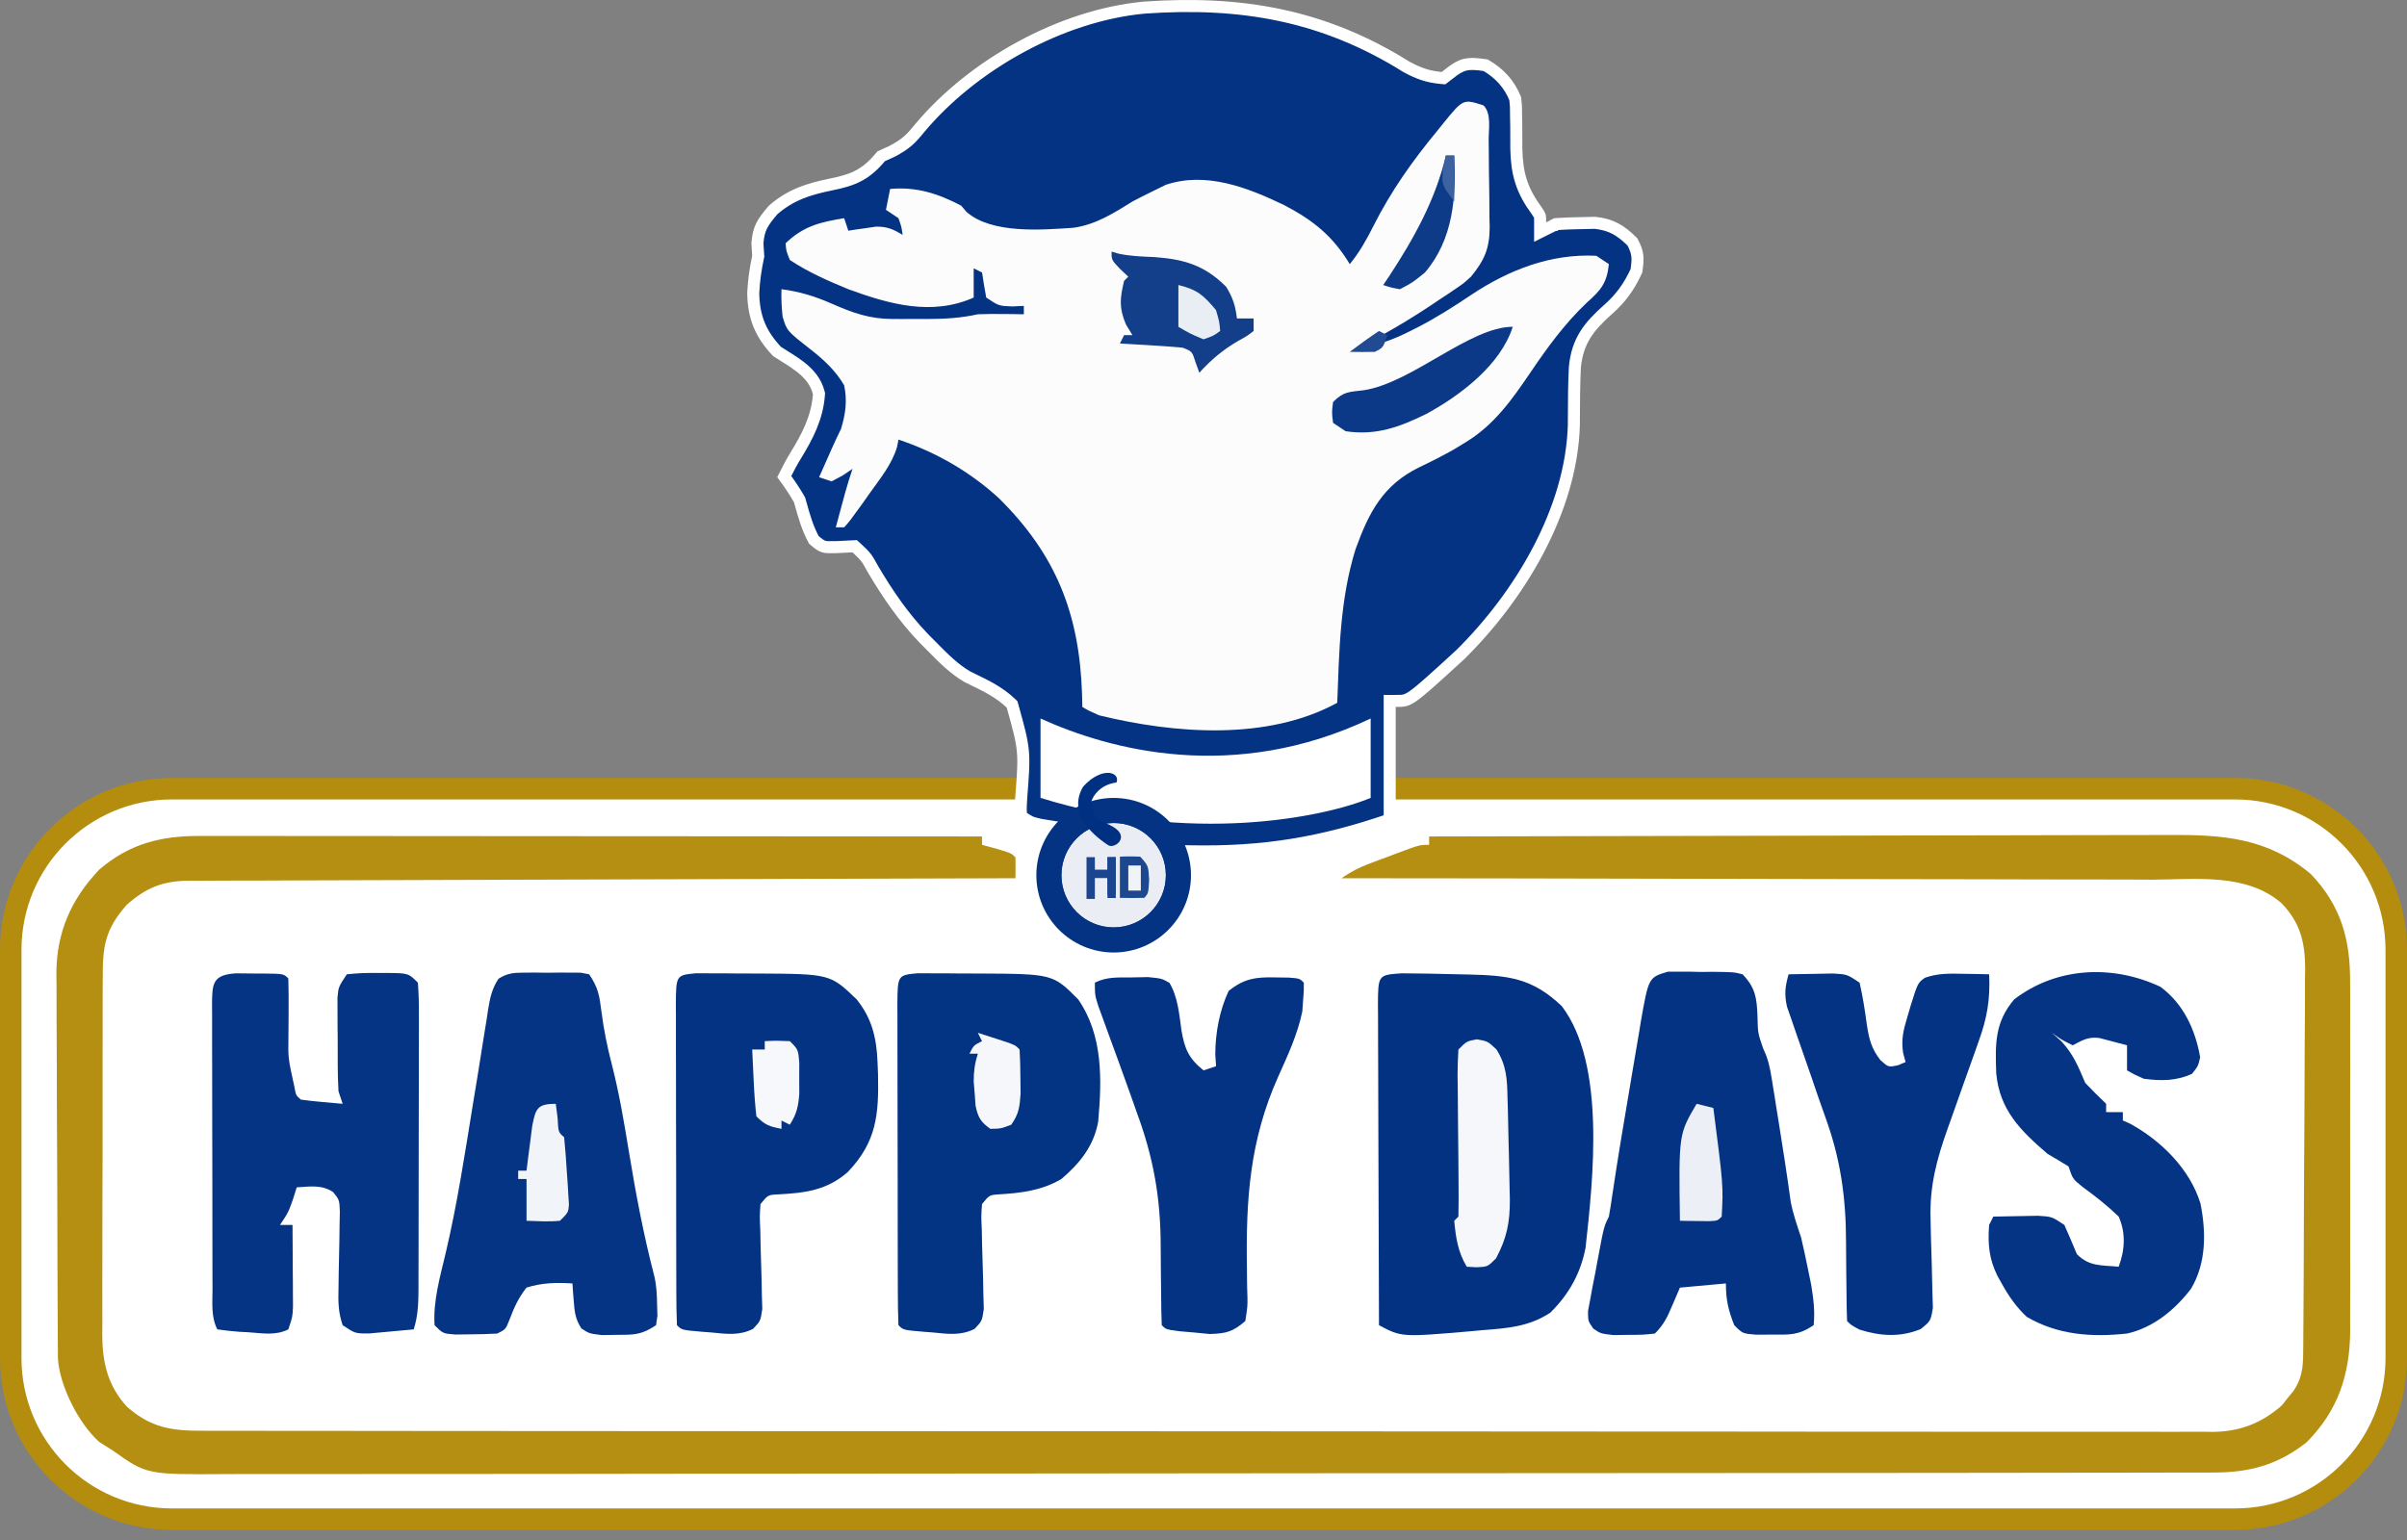 <svg xmlns="http://www.w3.org/2000/svg" width="200" height="128" viewBox="0 0 200 128" fill="none"><rect x="0" y="0" width="200" height="128" fill="#808080" stroke="none"/><path d="M1.39 79.593C1.39 71.922 7.697 65.704 15.477 65.704H184.525C192.305 65.704 198.612 71.922 198.612 79.593V112.579C198.612 120.249 192.305 126.468 184.525 126.468H15.477C7.697 126.468 1.39 120.249 1.39 112.579V79.593Z" fill="white"></path><path fill-rule="evenodd" clip-rule="evenodd" d="M185.714 66.447H14.286C7.382 66.447 1.786 72.044 1.786 78.947V112.876C1.786 119.779 7.382 125.376 14.286 125.376H185.714C192.618 125.376 198.214 119.779 198.214 112.876V78.947C198.214 72.044 192.618 66.447 185.714 66.447ZM14.286 64.662C6.396 64.662 0 71.058 0 78.947V112.876C0 120.766 6.396 127.162 14.286 127.162H185.714C193.604 127.162 200 120.766 200 112.876V78.947C200 71.058 193.604 64.662 185.714 64.662H14.286Z" fill="#B48D0E"></path><path d="M116.855 5.553L116.869 5.561L116.883 5.569C117.851 6.092 118.619 6.376 119.745 6.479L119.94 6.497L120.095 6.378L120.742 5.882C121.236 5.519 121.613 5.379 121.997 5.334C122.389 5.288 122.816 5.335 123.444 5.421C124.602 6.104 125.392 6.963 125.899 8.188C125.933 8.497 125.951 8.663 125.961 8.83C125.971 9.021 125.971 9.213 125.971 9.621H125.971L125.971 9.631L125.988 10.524C125.988 10.525 125.988 10.526 125.988 10.527C125.994 11.138 125.996 11.75 125.993 12.362H125.993L125.993 12.376C126.017 13.409 126.124 14.271 126.391 15.096C126.658 15.92 127.076 16.681 127.691 17.523C127.889 17.817 127.927 17.883 127.946 17.948C127.966 18.016 127.971 18.102 127.971 18.481V19.29L128.695 18.928L128.781 18.885L128.792 18.88L128.794 18.878L128.797 18.877L128.803 18.874L128.813 18.869L128.824 18.864L128.827 18.862L128.829 18.861L128.835 18.858L128.837 18.857L128.84 18.856L128.841 18.855L128.843 18.854L128.846 18.853L128.867 18.842L128.91 18.821L128.953 18.799L129.04 18.756L129.083 18.734L129.105 18.723L129.11 18.721L129.116 18.718L129.121 18.715L129.124 18.714L129.125 18.713L129.126 18.712L129.137 18.707L129.143 18.704L129.148 18.702L129.159 18.696L129.162 18.695L129.165 18.693L129.166 18.693L129.167 18.692L129.17 18.691L129.192 18.68L129.203 18.674L129.214 18.669L129.235 18.658L129.257 18.647L129.268 18.642L129.271 18.64L129.274 18.639L129.275 18.638L129.277 18.637L129.278 18.637L129.279 18.636L129.3 18.626C129.985 18.579 130.673 18.556 131.365 18.547L131.369 18.547L132.527 18.52C133.225 18.593 133.757 18.755 134.232 19.008C134.703 19.259 135.141 19.613 135.64 20.107C135.889 20.576 136.001 20.908 136.043 21.236C136.085 21.576 136.058 21.945 135.974 22.505C135.392 23.789 134.654 24.822 133.595 25.741L133.595 25.741L133.589 25.746C132.824 26.43 132.187 27.074 131.719 27.828C131.245 28.592 130.96 29.446 130.857 30.535L130.856 30.547L130.856 30.558C130.787 31.966 130.781 33.376 130.776 34.772C130.775 34.959 130.774 35.146 130.773 35.332C130.572 42.406 126.291 49.522 121.338 54.409C119.151 56.414 118.098 57.377 117.42 57.85C117.094 58.078 116.888 58.167 116.709 58.21C116.518 58.256 116.325 58.259 115.971 58.259H115.471V58.759V58.778V58.796V58.815V58.834V58.853V58.871V58.89V58.909V58.928V58.947V58.965V58.984V59.003V59.022V59.041V59.059V59.078V59.097V59.116V59.135V59.154V59.172V59.191V59.21V59.229V59.248V59.266V59.285V59.304V59.323V59.342V59.36V59.379V59.398V59.417V59.435V59.454V59.473V59.492V59.511V59.529V59.548V59.567V59.586V59.605V59.623V59.642V59.661V59.68V59.699V59.718V59.736V59.755V59.774V59.793V59.812V59.83V59.849V59.868V59.887V59.906V59.924V59.943V59.962V59.981V60V60.019V60.037V60.056V60.075V60.094V60.112V60.131V60.15V60.169V60.188V60.207V60.225V60.244V60.263V60.282V60.301V60.319V60.338V60.357V60.376V60.395V60.413V60.432V60.451V60.47V60.489V60.508V60.526V60.545V60.564V60.583V60.602V60.62V60.639V60.658V60.677V60.696V60.715V60.733V60.752V60.771V60.79V60.809V60.828V60.846V60.865V60.884V60.903V60.922V60.941V60.959V60.978V60.997V61.016V61.035V61.053V61.072V61.091V61.11V61.129V61.148V61.166V61.185V61.204V61.223V61.242V61.261V61.279V61.298V61.317V61.336V61.355V61.374V61.392V61.411V61.43V61.449V61.468V61.487V61.506V61.524V61.543V61.562V61.581V61.6V61.619V61.638V61.656V61.675V61.694V61.713V61.732V61.751V61.77V61.788V61.807V61.826V61.845V61.864V61.883V61.901V61.92V61.939V61.958V61.977V61.996V62.015V62.033V62.052V62.071V62.09V62.109V62.128V62.147V62.166V62.184V62.203V62.222V62.241V62.26V62.279V62.298V62.317V62.336V62.354V62.373V62.392V62.411V62.43V62.449V62.468V62.486V62.505V62.524V62.543V62.562V62.581V62.6V62.619V62.638V62.657V62.675V62.694V62.713V62.732V62.751V62.77V62.789V62.808V62.827V62.846V62.864V62.883V62.902V62.921V62.94V62.959V62.978V62.997V63.016V63.035V63.053V63.072V63.091V63.11V63.129V63.148V63.167V63.186V63.205V63.224V63.243V63.261V63.28V63.299V63.318V63.337V63.356V63.375V63.394V63.413V63.432V63.451V63.47V63.489V63.508V63.526V63.545V63.564V63.583V63.602V63.621V63.64V63.659V63.678V63.697V63.716V63.735V63.754V63.773V63.792V63.811V63.83V63.849V63.868V63.887V63.906V63.925V63.944V63.962V63.981V64V64.019V64.038V64.057V64.076V64.095V64.114V64.133V64.152V64.171V64.19V64.209V64.228V64.247V64.266V64.285V64.304V64.323V64.342V64.361V64.38V64.399V64.418V64.437V64.456V64.475V64.494V64.513V64.532V64.551V64.57V64.589V64.608V64.627V64.646V64.665V64.684V64.703V64.722V64.741V64.76V64.779V64.798V64.817V64.836V64.855V64.874V64.893V64.912V64.931V64.95V64.969V64.988V65.007V65.026V65.046V65.064V65.084V65.103V65.122V65.141V65.16V65.179V65.198V65.217V65.236V65.255V65.274V65.293V65.312V65.331V65.35V65.369V65.388V65.407V65.427V65.446V65.465V65.484V65.503V65.522V65.541V65.56V65.579V65.598V65.617V65.636V65.656V65.675V65.694V65.713V65.732V65.751V65.77V65.789V65.808V65.827V65.847V65.866V65.885V65.904V65.923V65.942V65.961V65.98V65.999V66.019V66.038V66.057V66.076V66.095V66.114V66.133V66.152V66.171V66.191V66.21V66.229V66.248V66.267V66.286V66.305V66.325V66.344V66.363V66.382V66.401V66.42V66.439V66.459V66.478V66.497V66.516V66.535V66.555V66.574V66.593V66.612V66.631V66.65V66.669V66.689V66.708V66.727V66.746V66.765V66.785V66.804V66.823V66.842V66.861V66.881V66.9V66.919V66.938V66.957V66.977V66.996V67.015V67.034V67.053V67.073V67.092V67.111V67.13V67.15V67.169V67.188V67.207V67.227V67.246V67.265V67.284V67.303V67.323V67.342V67.361V67.38V67.4V67.419V67.438V67.457V67.477V67.496V67.515V67.534V67.554V67.573V67.592V67.612V67.631V67.65V67.669V67.689V67.708V67.727V67.746V67.766V67.785V67.804V67.824V67.843V67.862V67.882V67.901V67.92V67.939V67.959V67.978V67.997V68.017V68.036V68.055V68.075V68.094V68.113V68.125C109.785 70.074 105.009 70.873 98.967 70.759L98.447 70.749L98.458 71.269L98.481 72.408C98.465 73.214 98.361 73.824 98.139 74.367C97.918 74.907 97.566 75.414 97.007 75.993C96.149 76.764 95.412 77.213 94.624 77.472C93.832 77.733 92.953 77.816 91.785 77.8C90.312 77.608 89.375 76.663 88.301 75.437C87.841 74.817 87.59 74.327 87.447 73.822C87.301 73.306 87.259 72.742 87.261 71.955L87.261 71.952L87.259 71.055C87.282 70.643 87.292 70.48 87.332 70.293C87.374 70.095 87.448 69.867 87.626 69.334L87.812 68.776L87.232 68.682L86.446 68.554C85.977 68.445 85.801 68.402 85.612 68.314C85.436 68.233 85.246 68.113 84.85 67.85C84.826 67.588 84.815 67.44 84.813 67.277C84.811 67.067 84.824 66.83 84.854 66.311C84.854 66.309 84.854 66.307 84.854 66.306L84.858 66.259C85.003 64.386 85.081 63.383 84.989 62.408C84.896 61.431 84.635 60.489 84.147 58.736L84.132 58.683L84.096 58.552L83.999 58.458C83.059 57.547 81.897 56.985 80.815 56.463C80.676 56.395 80.538 56.329 80.402 56.262C79.286 55.618 78.401 54.719 77.44 53.744L77.352 53.655L77.351 53.654L76.739 53.037C75.078 51.303 73.777 49.407 72.542 47.318L72.524 47.286C72.278 46.839 72.128 46.566 71.945 46.328C71.759 46.088 71.545 45.889 71.203 45.572L71.172 45.544L71.018 45.402L70.808 45.412L69.47 45.477C68.866 45.49 68.629 45.487 68.424 45.42C68.238 45.361 68.044 45.236 67.626 44.876C67.09 43.885 66.823 42.93 66.502 41.786C66.486 41.728 66.469 41.669 66.453 41.61L66.436 41.551L66.407 41.499C66.024 40.822 65.604 40.217 65.164 39.61C65.468 38.995 65.782 38.405 66.138 37.825L66.139 37.824C67.077 36.287 67.907 34.733 68.045 32.799L68.051 32.719L68.031 32.642C67.795 31.7 67.192 31.037 66.53 30.515C66.2 30.255 65.845 30.022 65.503 29.806C65.404 29.744 65.307 29.683 65.212 29.624C64.986 29.483 64.769 29.348 64.56 29.208C63.192 27.756 62.624 26.365 62.587 24.37C62.638 23.311 62.77 22.401 62.989 21.362L63.003 21.295L62.998 21.227L62.935 20.239C62.978 19.582 63.095 19.148 63.29 18.76C63.491 18.36 63.787 17.983 64.244 17.445C65.693 16.195 67.134 15.721 69.087 15.325L69.087 15.325C70.025 15.135 70.762 14.93 71.428 14.559C72.075 14.201 72.623 13.706 73.227 12.986L74.122 12.577L74.137 12.57L74.152 12.562C74.691 12.271 75.077 12.025 75.426 11.724C75.772 11.426 76.064 11.088 76.427 10.639C80.858 5.355 88.178 1.288 95.04 0.636C103.106 0.059 109.973 1.246 116.855 5.553Z" fill="#043383" stroke="white"></path><path d="M123.266 8.76C123.944 9.438 123.687 10.724 123.696 11.65C123.699 11.907 123.702 12.163 123.705 12.428C123.71 12.973 123.713 13.518 123.716 14.062C123.722 14.892 123.737 15.721 123.752 16.55C123.756 17.079 123.759 17.609 123.761 18.139C123.767 18.385 123.773 18.631 123.78 18.885C123.772 20.655 123.339 21.637 122.225 22.996C121.618 23.55 121.618 23.55 121.008 23.962C120.781 24.117 120.554 24.272 120.32 24.432C120.082 24.588 119.844 24.744 119.599 24.905C119.354 25.07 119.109 25.235 118.857 25.404C116.917 26.693 114.932 27.853 112.85 28.899C114.481 28.702 115.726 28.248 117.19 27.51C117.504 27.351 117.504 27.351 117.824 27.19C119.376 26.388 120.819 25.467 122.268 24.493C125.36 22.438 128.862 21.065 132.641 21.26C132.985 21.489 133.329 21.718 133.683 21.954C133.519 23.54 133.015 24.123 131.838 25.166C130.005 26.915 128.604 28.835 127.186 30.929C125.645 33.196 124.169 35.309 121.791 36.755C121.298 37.055 121.298 37.055 120.795 37.362C119.853 37.893 118.903 38.372 117.928 38.838C114.897 40.319 113.738 42.602 112.633 45.652C111.34 49.804 111.275 54.102 111.113 58.413C105.293 61.599 97.56 60.982 91.322 59.454C90.462 59.072 90.462 59.072 89.933 58.76C89.924 58.386 89.915 58.012 89.906 57.627C89.678 51.009 87.748 46.102 82.989 41.399C80.586 39.201 77.747 37.568 74.655 36.538C74.598 36.836 74.598 36.836 74.54 37.14C74.105 38.616 73.105 39.805 72.225 41.051C72.034 41.322 71.844 41.593 71.648 41.872C70.599 43.323 70.599 43.323 70.141 43.829C69.912 43.829 69.683 43.829 69.447 43.829C69.613 43.214 69.779 42.599 69.946 41.984C70.039 41.642 70.131 41.3 70.227 40.947C70.412 40.282 70.617 39.623 70.836 38.968C70.571 39.147 70.306 39.326 70.033 39.511C69.725 39.675 69.417 39.84 69.1 40.01C68.756 39.895 68.412 39.781 68.058 39.663C68.15 39.457 68.242 39.252 68.337 39.04C68.591 38.473 68.842 37.906 69.091 37.338C69.344 36.77 69.608 36.206 69.881 35.648C70.262 34.408 70.412 33.29 70.141 32.024C69.423 30.791 68.43 29.884 67.313 29.011C65.38 27.496 65.38 27.496 65.026 26.315C64.943 25.545 64.905 24.81 64.933 24.038C66.465 24.239 67.73 24.631 69.143 25.253C70.877 26.012 72.267 26.511 74.165 26.514C74.466 26.515 74.767 26.515 75.078 26.515C75.389 26.514 75.701 26.513 76.022 26.511C76.488 26.513 76.488 26.513 76.963 26.515C78.449 26.513 79.797 26.444 81.252 26.121C81.925 26.098 82.598 26.091 83.271 26.099C83.609 26.102 83.948 26.105 84.297 26.109C84.681 26.115 84.681 26.115 85.072 26.121C85.072 25.892 85.072 25.663 85.072 25.426C84.749 25.441 84.427 25.455 84.095 25.47C82.989 25.426 82.989 25.426 81.947 24.732C81.82 24.04 81.703 23.345 81.6 22.649C81.256 22.477 81.256 22.477 80.905 22.301C80.905 23.103 80.905 23.905 80.905 24.732C77.436 26.278 73.917 25.294 70.489 24.038C68.812 23.347 67.137 22.615 65.627 21.607C65.32 20.837 65.32 20.837 65.28 20.218C66.765 18.781 68.169 18.461 70.141 18.135C70.256 18.478 70.37 18.822 70.489 19.176C70.698 19.143 70.907 19.11 71.123 19.076C71.401 19.038 71.678 18.999 71.964 18.959C72.375 18.899 72.375 18.899 72.794 18.837C73.725 18.828 74.213 19.049 75.002 19.524C74.906 18.85 74.906 18.85 74.655 18.135C74.311 17.905 73.968 17.676 73.614 17.44C73.728 16.867 73.843 16.294 73.961 15.704C76.159 15.513 77.912 16.073 79.864 17.093C80.012 17.266 80.161 17.439 80.314 17.618C82.417 19.456 86.557 19.107 89.179 18.933C91.035 18.677 92.539 17.72 94.1 16.746C94.624 16.472 95.152 16.203 95.684 15.943C96.078 15.749 96.472 15.556 96.877 15.357C100.228 14.24 103.674 15.591 106.708 17.05C109.126 18.32 110.735 19.606 112.155 21.954C112.955 20.974 113.533 19.949 114.1 18.82C115.58 15.879 117.352 13.382 119.447 10.843C119.601 10.652 119.754 10.461 119.913 10.264C121.578 8.215 121.578 8.215 123.266 8.76Z" fill="#FCFCFD"></path><path d="M16.625 69.482C17.042 69.482 17.042 69.482 17.467 69.481C18.398 69.481 19.33 69.483 20.261 69.484C20.928 69.484 21.596 69.484 22.263 69.484C24.076 69.484 25.888 69.486 27.701 69.489C29.595 69.491 31.489 69.491 33.383 69.491C36.97 69.493 40.557 69.495 44.144 69.499C48.228 69.503 52.311 69.505 56.395 69.506C64.795 69.51 73.196 69.516 81.596 69.524C81.596 69.753 81.596 69.982 81.596 70.218C81.99 70.326 82.384 70.433 82.79 70.544C84.027 70.913 84.027 70.913 84.374 71.26C84.388 71.838 84.389 72.418 84.374 72.996C84.011 72.997 83.648 72.998 83.274 72.999C74.441 73.019 65.608 73.045 56.776 73.078C52.504 73.094 48.233 73.107 43.961 73.116C40.239 73.124 36.516 73.136 32.793 73.152C30.822 73.16 28.851 73.167 26.879 73.169C25.024 73.171 23.169 73.178 21.313 73.189C20.632 73.192 19.951 73.193 19.27 73.192C18.34 73.192 17.41 73.197 16.48 73.205C16.211 73.203 15.941 73.201 15.664 73.2C13.496 73.228 12.137 73.785 10.524 75.21C8.727 77.25 8.527 78.647 8.539 81.293C8.537 81.638 8.535 81.982 8.532 82.338C8.526 83.476 8.527 84.614 8.529 85.752C8.528 86.545 8.526 87.338 8.524 88.13C8.521 89.792 8.521 91.454 8.525 93.115C8.529 95.242 8.522 97.368 8.512 99.494C8.505 101.131 8.505 102.769 8.507 104.406C8.507 105.19 8.505 105.973 8.501 106.757C8.496 107.855 8.5 108.952 8.505 110.05C8.502 110.372 8.499 110.694 8.495 111.025C8.521 113.306 8.973 115.215 10.559 116.929C12.508 118.653 14.257 118.932 16.784 118.919C17.221 118.921 17.221 118.921 17.668 118.922C18.651 118.926 19.634 118.924 20.616 118.922C21.326 118.924 22.036 118.925 22.746 118.927C24.7 118.931 26.655 118.931 28.609 118.93C30.715 118.93 32.822 118.934 34.928 118.937C39.056 118.943 43.184 118.945 47.312 118.945C50.667 118.946 54.021 118.947 57.376 118.949C58.341 118.95 59.307 118.951 60.272 118.951C60.512 118.951 60.752 118.952 60.999 118.952C67.75 118.956 74.501 118.959 81.252 118.958C81.633 118.958 81.633 118.958 82.023 118.958C83.313 118.958 84.604 118.958 85.894 118.958C86.15 118.958 86.406 118.958 86.671 118.958C87.189 118.958 87.707 118.958 88.225 118.958C96.288 118.958 104.352 118.963 112.415 118.972C121.472 118.983 130.529 118.989 139.586 118.988C140.552 118.988 141.517 118.988 142.483 118.988C142.721 118.988 142.959 118.988 143.203 118.988C147.031 118.988 150.858 118.993 154.686 118.999C158.532 119.004 162.378 119.005 166.225 119.001C168.309 118.998 170.393 118.998 172.477 119.004C174.384 119.01 176.291 119.009 178.198 119.003C178.889 119.002 179.579 119.003 180.27 119.007C181.208 119.012 182.146 119.008 183.084 119.002C183.352 119.006 183.621 119.009 183.897 119.013C186.123 118.984 187.925 118.29 189.603 116.81C189.761 116.61 189.919 116.41 190.082 116.203C190.246 116.003 190.41 115.802 190.579 115.595C191.262 114.577 191.363 113.68 191.372 112.491C191.377 112.039 191.377 112.039 191.381 111.578C191.383 111.248 191.384 110.919 191.386 110.579C191.39 110.057 191.39 110.057 191.394 109.525C191.403 108.372 191.409 107.218 191.414 106.065C191.415 105.671 191.417 105.277 191.419 104.871C191.428 102.785 191.435 100.7 191.44 98.614C191.446 96.461 191.461 94.309 191.479 92.156C191.491 90.5 191.495 88.843 191.497 87.187C191.499 86.393 191.504 85.6 191.513 84.807C191.524 83.695 191.524 82.583 191.521 81.471C191.53 80.982 191.53 80.982 191.538 80.483C191.518 78.284 191.134 76.695 189.582 75.079C186.663 72.547 182.474 73.098 178.863 73.114C178.127 73.111 177.391 73.108 176.655 73.103C174.665 73.094 172.674 73.094 170.684 73.097C168.601 73.098 166.518 73.09 164.435 73.082C160.493 73.069 156.552 73.065 152.611 73.064C148.123 73.062 143.635 73.05 139.146 73.038C129.917 73.013 120.687 73.001 111.457 72.996C112.281 72.447 112.888 72.117 113.792 71.778C114.036 71.686 114.28 71.594 114.532 71.5C114.785 71.406 115.038 71.313 115.299 71.216C115.553 71.12 115.808 71.024 116.07 70.925C117.965 70.218 117.965 70.218 118.749 70.218C118.749 69.989 118.749 69.76 118.749 69.524C127.433 69.499 136.116 69.481 144.8 69.47C148.832 69.465 152.864 69.457 156.896 69.445C160.411 69.435 163.925 69.428 167.44 69.426C169.301 69.424 171.161 69.421 173.022 69.414C174.774 69.407 176.527 69.404 178.279 69.406C178.921 69.406 179.563 69.404 180.205 69.4C184.722 69.373 188.396 69.631 192.013 72.649C194.536 75.304 195.297 78.109 195.273 81.684C195.275 82.021 195.276 82.358 195.278 82.705C195.283 83.811 195.28 84.918 195.276 86.025C195.277 86.799 195.278 87.573 195.279 88.347C195.281 89.967 195.279 91.587 195.274 93.207C195.268 95.276 195.271 97.346 195.278 99.415C195.281 101.013 195.28 102.611 195.277 104.209C195.277 104.971 195.278 105.734 195.28 106.497C195.283 107.566 195.279 108.635 195.273 109.704C195.275 110.016 195.277 110.327 195.279 110.647C195.243 114.297 194.26 117.257 191.666 119.871C189.264 121.772 186.89 122.407 183.841 122.392C183.399 122.394 183.399 122.394 182.947 122.396C181.956 122.399 180.965 122.398 179.973 122.397C179.257 122.398 178.54 122.4 177.823 122.402C175.851 122.407 173.879 122.408 171.907 122.408C169.781 122.408 167.655 122.413 165.529 122.417C161.121 122.424 156.714 122.427 152.306 122.429C152.067 122.429 151.827 122.429 151.581 122.429C151.221 122.429 151.221 122.429 150.853 122.429C148.193 122.431 145.533 122.433 142.873 122.435C134.839 122.442 126.804 122.448 118.769 122.449C118.384 122.449 118.384 122.449 117.991 122.449C116.949 122.449 115.908 122.449 114.867 122.449C114.083 122.449 113.299 122.449 112.515 122.449C112.256 122.449 111.997 122.449 111.73 122.449C103.593 122.45 95.455 122.458 87.317 122.471C78.174 122.485 69.032 122.493 59.889 122.493C58.914 122.493 57.939 122.493 56.964 122.493C56.724 122.493 56.484 122.493 56.236 122.493C52.374 122.494 48.511 122.5 44.649 122.508C40.766 122.516 36.884 122.517 33.002 122.512C30.898 122.51 28.795 122.51 26.692 122.518C24.767 122.525 22.841 122.524 20.916 122.517C20.22 122.516 19.523 122.517 18.827 122.522C12.195 122.566 12.195 122.566 9.374 120.565C9.002 120.329 8.629 120.093 8.246 119.849C6.546 118.344 4.971 115.218 4.814 112.949C4.812 112.694 4.811 112.438 4.809 112.175C4.807 111.88 4.804 111.586 4.802 111.282C4.801 110.96 4.8 110.638 4.799 110.307C4.797 109.967 4.794 109.627 4.792 109.276C4.785 108.149 4.781 107.021 4.778 105.894C4.776 105.509 4.775 105.123 4.773 104.726C4.766 102.684 4.761 100.643 4.758 98.602C4.754 96.497 4.742 94.393 4.728 92.289C4.719 90.668 4.716 89.046 4.715 87.425C4.713 86.649 4.709 85.874 4.703 85.099C4.694 84.01 4.695 82.922 4.697 81.833C4.693 81.516 4.688 81.199 4.684 80.872C4.711 77.465 5.902 74.761 8.232 72.295C10.747 70.119 13.387 69.469 16.625 69.482Z" fill="#B58F11"></path><path d="M116.452 80.9C116.95 80.901 117.448 80.906 117.945 80.915C118.339 80.92 118.339 80.92 118.741 80.925C119.553 80.938 120.366 80.959 121.179 80.98C121.426 80.985 121.673 80.99 121.927 80.995C125.302 81.073 127.294 81.263 129.772 83.628C133.444 88.459 132.37 98.019 131.747 103.702C131.343 105.829 130.358 107.583 128.818 109.105C127.027 110.279 125.255 110.398 123.175 110.559C122.866 110.588 122.557 110.616 122.238 110.646C116.465 111.144 116.465 111.144 114.582 110.147C114.565 106.447 114.553 102.746 114.546 99.046C114.542 97.328 114.537 95.61 114.529 93.892C114.522 92.235 114.517 90.578 114.516 88.921C114.514 88.288 114.512 87.654 114.508 87.021C114.503 86.137 114.502 85.252 114.503 84.367C114.5 84.104 114.498 83.84 114.495 83.568C114.505 81.033 114.505 81.033 116.452 80.9Z" fill="#033283"></path><path d="M19.598 80.9C20.075 80.902 20.552 80.907 21.029 80.915C21.271 80.915 21.514 80.916 21.763 80.916C23.562 80.931 23.562 80.931 23.958 81.328C23.984 82.307 23.991 83.278 23.98 84.257C23.979 84.531 23.977 84.805 23.975 85.088C23.971 85.802 23.965 86.516 23.958 87.23C23.958 88.032 24.112 88.726 24.284 89.509C24.344 89.789 24.405 90.068 24.467 90.357C24.59 91.044 24.59 91.044 25 91.397C25.584 91.478 26.171 91.54 26.758 91.592C27.077 91.621 27.396 91.65 27.725 91.68C28.095 91.712 28.095 91.712 28.472 91.744C28.358 91.4 28.243 91.057 28.125 90.703C28.044 89.257 28.061 87.81 28.06 86.362C28.056 85.962 28.052 85.561 28.047 85.148C28.046 84.765 28.046 84.381 28.045 83.986C28.044 83.634 28.042 83.283 28.041 82.921C28.125 82.022 28.125 82.022 28.82 80.98C29.72 80.884 30.525 80.851 31.424 80.872C31.663 80.871 31.903 80.87 32.149 80.868C33.935 80.888 33.935 80.888 34.722 81.675C34.789 82.546 34.813 83.378 34.807 84.249C34.807 84.515 34.808 84.78 34.809 85.054C34.81 85.934 34.806 86.814 34.802 87.694C34.802 88.305 34.802 88.915 34.802 89.526C34.801 90.808 34.798 92.089 34.794 93.37C34.788 95.013 34.787 96.655 34.787 98.298C34.787 99.559 34.785 100.821 34.782 102.083C34.781 102.689 34.781 103.294 34.78 103.9C34.779 104.747 34.776 105.594 34.773 106.441C34.773 106.691 34.773 106.941 34.773 107.199C34.766 108.347 34.73 109.397 34.375 110.494C33.587 110.571 32.798 110.642 32.01 110.711C31.571 110.751 31.131 110.792 30.679 110.833C29.514 110.841 29.514 110.841 28.472 110.147C28.09 109.002 28.101 108.193 28.128 106.989C28.134 106.574 28.139 106.16 28.145 105.732C28.161 104.856 28.179 103.98 28.2 103.103C28.207 102.481 28.207 102.481 28.215 101.846C28.222 101.465 28.23 101.085 28.238 100.693C28.201 99.733 28.201 99.733 27.679 99.081C26.717 98.447 25.768 98.625 24.653 98.689C24.553 99.011 24.452 99.333 24.349 99.665C23.958 100.772 23.958 100.772 23.264 101.814C23.608 101.814 23.951 101.814 24.306 101.814C24.316 103.065 24.322 104.316 24.327 105.568C24.33 105.924 24.333 106.279 24.336 106.646C24.338 107.157 24.338 107.157 24.34 107.68C24.342 108.152 24.342 108.152 24.345 108.633C24.306 109.452 24.306 109.452 23.958 110.494C22.889 111.029 21.801 110.812 20.638 110.733C20.275 110.714 20.275 110.714 19.904 110.696C19.285 110.655 18.67 110.578 18.056 110.494C17.524 109.43 17.657 108.317 17.658 107.15C17.657 106.877 17.656 106.603 17.654 106.322C17.651 105.416 17.651 104.51 17.65 103.604C17.649 102.976 17.648 102.348 17.647 101.72C17.645 100.403 17.644 99.086 17.644 97.769C17.644 96.078 17.639 94.388 17.633 92.697C17.63 91.4 17.629 90.103 17.629 88.806C17.629 88.183 17.627 87.559 17.624 86.936C17.621 86.065 17.622 85.195 17.624 84.324C17.622 84.065 17.62 83.805 17.618 83.538C17.629 81.755 17.644 81.031 19.598 80.9Z" fill="#053484"></path><path d="M138.59 80.762C138.869 80.762 139.148 80.763 139.435 80.763C139.74 80.762 140.046 80.761 140.36 80.761C140.678 80.769 140.996 80.777 141.323 80.786C141.8 80.78 141.8 80.78 142.286 80.774C144.047 80.794 144.047 80.794 144.795 80.981C145.857 82.102 145.973 82.929 146.032 84.453C146.062 85.87 146.062 85.87 146.516 87.181C146.933 88.037 147.076 88.787 147.226 89.725C147.283 90.074 147.34 90.423 147.398 90.782C147.456 91.15 147.514 91.518 147.573 91.897C147.634 92.272 147.695 92.647 147.757 93.033C148.125 95.311 148.477 97.59 148.791 99.875C148.988 100.909 149.323 101.858 149.656 102.856C149.858 103.721 150.045 104.59 150.221 105.46C150.311 105.901 150.401 106.341 150.495 106.795C150.681 107.958 150.819 108.976 150.698 110.148C149.416 111.002 148.729 110.935 147.204 110.929C146.77 110.931 146.337 110.933 145.89 110.934C144.795 110.842 144.795 110.842 144.101 110.148C143.607 108.887 143.406 108.045 143.406 106.676C141.516 106.847 141.516 106.847 139.587 107.023C139.372 107.524 139.157 108.025 138.936 108.542C138.523 109.506 138.251 110.095 137.504 110.842C136.485 110.947 136.485 110.947 135.268 110.951C134.667 110.959 134.667 110.959 134.054 110.968C132.99 110.842 132.99 110.842 132.39 110.428C131.948 109.801 131.948 109.801 131.952 108.96C132.013 108.636 132.075 108.311 132.138 107.976C132.202 107.622 132.267 107.269 132.333 106.904C132.443 106.351 132.443 106.351 132.556 105.786C132.624 105.415 132.692 105.045 132.762 104.663C133.271 101.946 133.271 101.946 133.684 101.12C133.794 100.504 133.89 99.885 133.978 99.265C134.418 96.312 134.908 93.369 135.412 90.427C135.52 89.796 135.626 89.165 135.73 88.534C135.883 87.611 136.041 86.689 136.2 85.766C136.246 85.486 136.291 85.205 136.338 84.916C136.986 81.238 136.986 81.238 138.59 80.762Z" fill="#043384"></path><path d="M43.608 80.842C43.915 80.841 44.222 80.84 44.538 80.838C44.857 80.842 45.177 80.846 45.506 80.851C45.987 80.844 45.987 80.844 46.478 80.838C46.784 80.84 47.09 80.841 47.406 80.842C47.827 80.844 47.827 80.844 48.257 80.846C48.603 80.913 48.603 80.913 48.956 80.981C49.717 82.122 49.805 82.742 49.976 84.084C50.167 85.578 50.456 87.005 50.835 88.46C51.449 90.857 51.856 93.275 52.255 95.716C52.825 99.197 53.475 102.638 54.364 106.053C54.556 106.861 54.584 107.626 54.599 108.455C54.608 108.756 54.617 109.058 54.626 109.369C54.588 109.626 54.551 109.883 54.512 110.147C53.276 110.971 52.678 110.945 51.213 110.95C50.816 110.956 50.418 110.962 50.009 110.968C48.956 110.842 48.956 110.842 48.309 110.416C47.816 109.647 47.742 109.08 47.676 108.173C47.642 107.752 47.642 107.752 47.607 107.322C47.587 107.002 47.587 107.002 47.567 106.675C46.225 106.595 45.035 106.613 43.748 107.022C43.069 107.887 42.711 108.688 42.325 109.713C42.012 110.495 42.012 110.495 41.317 110.842C40.566 110.884 39.813 110.903 39.06 110.907C38.656 110.912 38.251 110.917 37.834 110.922C36.803 110.842 36.803 110.842 36.109 110.147C35.974 108.126 36.582 106.067 37.042 104.114C37.998 100.045 38.623 95.915 39.293 91.791C39.419 91.021 39.546 90.25 39.674 89.479C39.851 88.407 40.021 87.333 40.187 86.258C40.274 85.722 40.361 85.186 40.448 84.65C40.485 84.401 40.522 84.152 40.56 83.896C40.72 82.936 40.877 82.161 41.424 81.346C42.191 80.87 42.708 80.846 43.608 80.842Z" fill="#053484"></path><path d="M57.843 80.894C58.403 80.897 58.403 80.897 58.975 80.899C59.59 80.9 59.59 80.9 60.217 80.901C60.862 80.907 60.862 80.907 61.521 80.914C62.156 80.914 62.156 80.914 62.805 80.915C68.973 80.945 68.973 80.945 71.178 83.062C72.448 84.64 72.836 86.263 72.914 88.27C72.935 88.768 72.935 88.768 72.956 89.276C73.028 92.639 72.839 94.901 70.454 97.404C68.716 98.944 66.855 99.162 64.628 99.275C63.813 99.317 63.813 99.317 63.192 100.076C63.118 101.072 63.118 101.072 63.173 102.234C63.181 102.666 63.19 103.097 63.199 103.542C63.223 104.456 63.25 105.371 63.28 106.285C63.288 106.717 63.295 107.149 63.303 107.594C63.315 107.992 63.327 108.389 63.339 108.799C63.192 109.798 63.192 109.798 62.569 110.455C61.429 111.028 60.364 110.877 59.134 110.753C58.895 110.735 58.655 110.716 58.409 110.698C56.651 110.549 56.651 110.549 56.248 110.146C56.211 109.262 56.197 108.387 56.197 107.503C56.196 107.227 56.195 106.95 56.194 106.665C56.19 105.746 56.19 104.827 56.189 103.908C56.188 103.272 56.187 102.635 56.186 101.999C56.184 100.664 56.183 99.328 56.183 97.993C56.183 96.278 56.178 94.564 56.172 92.849C56.169 91.535 56.168 90.22 56.168 88.906C56.168 88.274 56.166 87.641 56.163 87.009C56.16 86.126 56.161 85.243 56.163 84.36C56.161 84.097 56.159 83.834 56.157 83.563C56.172 81.051 56.172 81.051 57.843 80.894Z" fill="#043384"></path><path d="M76.249 80.894C76.809 80.897 76.809 80.897 77.381 80.899C77.996 80.9 77.996 80.9 78.623 80.901C79.269 80.907 79.269 80.907 79.927 80.914C80.563 80.914 80.563 80.914 81.211 80.915C87.478 80.945 87.478 80.945 89.584 83.062C91.656 86.047 91.562 89.732 91.25 93.225C90.883 95.249 89.739 96.674 88.195 97.993C86.555 98.96 84.822 99.167 82.946 99.275C82.209 99.33 82.209 99.33 81.598 100.076C81.525 101.072 81.525 101.072 81.579 102.234C81.588 102.666 81.596 103.097 81.605 103.542C81.629 104.456 81.656 105.371 81.686 106.285C81.694 106.717 81.702 107.149 81.709 107.594C81.721 107.992 81.733 108.389 81.745 108.799C81.598 109.798 81.598 109.798 80.976 110.455C79.836 111.028 78.771 110.877 77.54 110.753C77.301 110.735 77.061 110.716 76.815 110.698C75.057 110.549 75.057 110.549 74.654 110.146C74.617 109.262 74.603 108.387 74.603 107.503C74.602 107.227 74.601 106.95 74.6 106.665C74.597 105.746 74.596 104.827 74.595 103.908C74.594 103.272 74.593 102.635 74.592 101.999C74.59 100.664 74.589 99.328 74.589 97.993C74.589 96.278 74.585 94.564 74.579 92.849C74.575 91.535 74.574 90.22 74.574 88.906C74.574 88.274 74.572 87.641 74.57 87.009C74.566 86.126 74.567 85.243 74.569 84.36C74.567 84.097 74.566 83.834 74.564 83.563C74.579 81.051 74.579 81.051 76.249 80.894Z" fill="#033383"></path><path d="M179.515 82.022C181.42 83.43 182.413 85.575 182.814 87.881C182.64 88.619 182.64 88.619 182.141 89.248C180.829 89.856 179.55 89.854 178.126 89.661C177.334 89.307 177.334 89.307 176.737 88.966C176.737 88.279 176.737 87.591 176.737 86.883C176.247 86.747 175.755 86.618 175.262 86.492C174.851 86.383 174.851 86.383 174.432 86.273C173.456 86.172 173.075 86.443 172.224 86.883C171.269 86.406 171.269 86.406 170.487 85.841C170.752 86.078 171.017 86.314 171.29 86.557C172.301 87.662 172.68 88.643 173.265 90.008C173.831 90.6 174.407 91.182 175.001 91.744C175.001 91.973 175.001 92.202 175.001 92.439C175.46 92.439 175.918 92.439 176.39 92.439C176.39 92.668 176.39 92.897 176.39 93.133C176.584 93.218 176.777 93.302 176.976 93.389C179.574 94.807 181.95 97.158 182.838 100.022C183.317 102.43 183.329 104.959 182.06 107.11C180.73 108.858 178.916 110.358 176.737 110.841C173.81 111.156 170.986 110.966 168.404 109.452C167.517 108.616 166.909 107.738 166.321 106.675C166.204 106.465 166.086 106.256 165.965 106.04C165.265 104.613 165.156 103.383 165.279 101.813C165.394 101.584 165.508 101.355 165.626 101.119C166.415 101.1 167.203 101.087 167.992 101.076C168.431 101.068 168.87 101.06 169.322 101.051C170.487 101.119 170.487 101.119 171.529 101.813C171.888 102.618 172.236 103.429 172.571 104.244C173.615 105.288 174.593 105.145 176.043 105.286C176.564 103.896 176.643 102.476 176.043 101.119C175.109 100.212 174.133 99.448 173.081 98.682C172.224 97.994 172.224 97.994 171.876 96.952C171.304 96.594 170.724 96.249 170.14 95.911C167.895 93.986 166.15 92.263 165.868 89.209C165.78 86.762 165.746 84.963 167.362 83.064C170.861 80.381 175.516 80.14 179.515 82.022Z" fill="#053484"></path><path d="M148.615 80.982C149.403 80.963 150.191 80.95 150.98 80.939C151.419 80.93 151.858 80.922 152.311 80.914C153.476 80.982 153.476 80.982 154.517 81.676C154.782 82.841 154.96 83.987 155.118 85.169C155.304 86.364 155.49 87.143 156.239 88.108C156.909 88.714 156.909 88.714 157.729 88.534C157.93 88.448 158.13 88.362 158.337 88.273C158.236 87.904 158.236 87.904 158.133 87.528C157.968 86.388 158.138 85.682 158.467 84.584C158.563 84.258 158.659 83.931 158.757 83.594C159.351 81.696 159.351 81.696 159.948 81.267C161.032 80.89 161.966 80.916 163.111 80.939C163.518 80.945 163.924 80.951 164.343 80.957C164.807 80.97 164.807 80.97 165.281 80.982C165.377 83.072 165.111 84.637 164.394 86.592C164.303 86.851 164.213 87.11 164.119 87.377C163.83 88.198 163.536 89.017 163.241 89.836C162.95 90.655 162.66 91.475 162.371 92.295C162.192 92.802 162.011 93.31 161.829 93.816C160.916 96.378 160.322 98.605 160.413 101.355C160.424 101.848 160.434 102.341 160.444 102.833C160.463 103.598 160.486 104.363 160.513 105.128C160.538 105.874 160.552 106.62 160.565 107.367C160.579 107.809 160.592 108.251 160.606 108.707C160.42 109.801 160.42 109.801 159.593 110.466C157.9 111.168 156.248 111.058 154.517 110.517C153.823 110.149 153.823 110.149 153.476 109.801C153.441 108.966 153.428 108.14 153.427 107.304C153.42 106.777 153.414 106.25 153.407 105.722C153.397 104.895 153.389 104.068 153.389 103.241C153.383 99.48 152.929 96.284 151.632 92.749C151.246 91.692 150.889 90.626 150.527 89.561C150.109 88.35 149.69 87.139 149.263 85.932C149.129 85.54 148.994 85.147 148.856 84.743C148.734 84.395 148.613 84.046 148.487 83.688C148.251 82.645 148.325 82.001 148.615 80.982Z" fill="#043383"></path><path d="M94.078 81.24C94.511 81.231 94.944 81.222 95.389 81.213C96.53 81.327 96.53 81.327 97.173 81.692C97.883 82.897 97.976 84.289 98.172 85.654C98.429 87.187 98.784 87.988 100.002 88.966C100.346 88.851 100.69 88.737 101.044 88.618C101.012 88.135 101.012 88.135 100.979 87.642C100.986 85.846 101.326 83.997 102.086 82.368C103.365 81.325 104.369 81.2 105.992 81.24C106.359 81.245 106.726 81.251 107.104 81.256C107.988 81.327 107.988 81.327 108.336 81.674C108.343 82.345 108.343 82.345 108.271 83.215C108.251 83.494 108.232 83.772 108.212 84.06C107.824 85.944 107.021 87.685 106.231 89.434C103.839 94.757 103.516 99.672 103.609 105.42C103.612 105.843 103.612 105.843 103.615 106.274C103.62 106.807 103.632 107.34 103.653 107.873C103.659 108.596 103.659 108.596 103.475 109.799C102.424 110.701 101.908 110.835 100.518 110.879C99.876 110.817 99.876 110.817 99.221 110.754C98.79 110.716 98.358 110.679 97.914 110.64C96.877 110.493 96.877 110.493 96.53 110.146C96.496 109.311 96.483 108.484 96.481 107.649C96.475 107.122 96.468 106.594 96.461 106.067C96.451 105.24 96.443 104.413 96.443 103.586C96.437 99.555 95.844 96.211 94.447 92.438C94.29 91.996 94.134 91.553 93.979 91.11C93.374 89.399 92.749 87.695 92.124 85.992C91.901 85.377 91.901 85.377 91.673 84.749C91.472 84.199 91.472 84.199 91.266 83.638C90.975 82.716 90.975 82.716 90.975 81.674C92 81.161 92.937 81.254 94.078 81.24Z" fill="#043384"></path><path d="M113.889 59.72C102.5 65.136 92.187 62.324 86.458 59.72V66.317C98.958 70.206 110.011 67.937 113.889 66.317V59.72Z" fill="white"></path><path d="M122.699 86.386C123.611 86.538 123.611 86.538 124.346 87.231C125.178 88.559 125.233 89.702 125.26 91.225C125.269 91.51 125.279 91.795 125.288 92.089C125.315 93.016 125.331 93.943 125.347 94.871C125.36 95.357 125.36 95.357 125.374 95.852C125.401 96.827 125.419 97.802 125.434 98.777C125.441 99.079 125.449 99.38 125.456 99.691C125.466 101.596 125.206 102.905 124.305 104.593C123.611 105.288 123.611 105.288 122.699 105.331C122.427 105.317 122.155 105.302 121.875 105.288C121.138 104.06 120.966 102.882 120.833 101.468C121.005 101.296 121.005 101.296 121.18 101.121C121.202 100.102 121.203 99.092 121.19 98.073C121.185 97.445 121.181 96.816 121.177 96.187C121.168 95.191 121.158 94.195 121.147 93.199C121.136 92.242 121.13 91.284 121.125 90.326C121.12 90.027 121.115 89.728 121.11 89.419C121.107 88.69 121.141 87.96 121.18 87.232C121.875 86.538 121.875 86.538 122.699 86.386Z" fill="#F5F7FA"></path><path d="M92.36 20.911C92.637 20.994 92.637 20.994 92.919 21.078C93.925 21.297 94.891 21.324 95.919 21.367C98.424 21.55 100.102 22.056 101.887 23.841C102.438 24.745 102.658 25.421 102.777 26.467C103.235 26.467 103.694 26.467 104.166 26.467C104.166 26.81 104.166 27.154 104.166 27.508C103.619 27.929 103.619 27.929 102.886 28.333C101.594 29.088 100.659 29.88 99.652 30.981C99.552 30.701 99.451 30.422 99.348 30.134C99.05 29.198 99.05 29.198 98.263 28.897C97.379 28.817 96.501 28.752 95.616 28.702C95.37 28.687 95.125 28.672 94.872 28.657C94.266 28.62 93.661 28.585 93.055 28.55C93.169 28.321 93.284 28.092 93.402 27.856C93.631 27.856 93.86 27.856 94.097 27.856C93.917 27.562 93.738 27.268 93.554 26.966C92.967 25.562 93.058 24.804 93.402 23.342C93.517 23.227 93.631 23.113 93.749 22.994C93.52 22.78 93.291 22.565 93.055 22.343C92.36 21.606 92.36 21.606 92.36 20.911Z" fill="#123E8A"></path><path d="M125.697 27.161C124.685 30.338 121.364 32.849 118.521 34.401C116.297 35.494 114.333 36.225 111.808 35.841C111.464 35.612 111.12 35.383 110.766 35.147C110.657 34.279 110.657 34.279 110.766 33.411C111.645 32.531 112.106 32.58 113.327 32.434C117.348 31.807 122.135 27.161 125.697 27.161Z" fill="#0B3987"></path><path d="M140.975 91.745C141.433 91.86 141.891 91.974 142.364 92.092C143.195 98.56 143.195 98.56 143.058 101.12C142.711 101.467 142.711 101.467 141.993 101.501C141.707 101.497 141.421 101.493 141.127 101.489C140.84 101.486 140.553 101.483 140.257 101.48C139.925 101.474 139.925 101.474 139.586 101.467C139.486 94.27 139.486 94.27 140.975 91.745Z" fill="#ECEFF5"></path><path d="M46.181 91.745C46.231 92.139 46.281 92.533 46.333 92.939C46.393 94.109 46.393 94.109 46.875 94.523C46.976 95.56 47.054 96.587 47.114 97.626C47.135 97.917 47.156 98.208 47.177 98.507C47.193 98.785 47.21 99.064 47.226 99.35C47.242 99.606 47.258 99.862 47.275 100.126C47.222 100.773 47.222 100.773 46.528 101.467C45.594 101.561 44.691 101.498 43.75 101.467C43.75 100.322 43.75 99.176 43.75 97.995C43.521 97.995 43.292 97.995 43.056 97.995C43.056 97.766 43.056 97.537 43.056 97.301C43.285 97.301 43.514 97.301 43.75 97.301C43.792 96.958 43.834 96.615 43.878 96.262C43.936 95.817 43.994 95.372 44.054 94.913C44.11 94.47 44.167 94.027 44.225 93.571C44.507 92.121 44.669 91.745 46.181 91.745Z" fill="#F1F4F8"></path><path d="M81.249 85.842C81.763 86.007 82.277 86.174 82.79 86.341C83.076 86.434 83.362 86.527 83.657 86.622C84.374 86.884 84.374 86.884 84.721 87.231C84.765 88.019 84.782 88.808 84.787 89.597C84.791 90.029 84.796 90.46 84.801 90.906C84.728 92.001 84.654 92.596 84.027 93.481C83.181 93.807 83.181 93.807 82.291 93.828C81.475 93.244 81.271 92.888 81.059 91.898C81.036 91.569 81.013 91.239 80.989 90.899C80.962 90.57 80.935 90.241 80.907 89.902C80.902 89.047 80.996 88.389 81.249 87.578C81.02 87.578 80.791 87.578 80.555 87.578C80.902 86.884 80.902 86.884 81.596 86.537C81.482 86.308 81.367 86.078 81.249 85.842Z" fill="#F5F7FA"></path><path d="M63.544 86.537C64.542 86.493 64.542 86.493 65.627 86.537C66.321 87.231 66.321 87.231 66.414 88.313C66.412 88.744 66.41 89.174 66.408 89.618C66.41 90.047 66.412 90.476 66.414 90.917C66.329 91.995 66.196 92.582 65.627 93.481C65.398 93.366 65.169 93.252 64.933 93.134C64.933 93.363 64.933 93.592 64.933 93.828C63.937 93.629 63.592 93.529 62.849 92.787C62.743 91.837 62.672 90.917 62.632 89.965C62.619 89.703 62.605 89.442 62.592 89.172C62.559 88.525 62.53 87.878 62.502 87.231C62.846 87.231 63.19 87.231 63.544 87.231C63.544 87.002 63.544 86.773 63.544 86.537Z" fill="#F7F8FB"></path><path d="M120.138 12.927C120.367 12.927 120.596 12.927 120.832 12.927C121.013 16.389 120.743 19.907 118.402 22.649C117.36 23.495 117.36 23.495 116.319 24.038C115.559 23.898 115.559 23.898 114.93 23.691C115.081 23.467 115.232 23.244 115.388 23.014C117.445 19.893 119.285 16.594 120.138 12.927Z" fill="#0E3B88"></path><path d="M97.913 23.689C99.513 24.089 99.992 24.529 101.038 25.773C101.32 26.749 101.32 26.749 101.385 27.509C100.821 27.921 100.821 27.921 99.996 28.203C98.868 27.726 98.868 27.726 97.913 27.162C97.913 26.016 97.913 24.87 97.913 23.689Z" fill="#E9EDF4"></path><path d="M120.14 12.927C120.369 12.927 120.598 12.927 120.834 12.927C120.834 14.187 120.834 15.448 120.834 16.746C119.792 15.357 119.792 15.357 119.901 14.055C120.019 13.497 120.019 13.497 120.14 12.927Z" fill="#3D62A0"></path><path d="M114.582 27.51C114.811 27.625 115.04 27.739 115.276 27.858C114.929 28.899 114.929 28.899 114.235 29.246C113.54 29.26 112.846 29.262 112.151 29.246C112.949 28.641 113.748 28.066 114.582 27.51Z" fill="#204A91"></path><path d="M96.873 72.743C96.873 75.14 94.93 77.083 92.533 77.083C90.136 77.083 88.192 75.14 88.192 72.743C88.192 70.346 90.136 68.403 92.533 68.403C94.93 68.403 96.873 70.346 96.873 72.743Z" fill="#EAEEF4"></path><path fill-rule="evenodd" clip-rule="evenodd" d="M98.96 72.744C98.96 76.292 96.084 79.168 92.536 79.168C88.988 79.168 86.112 76.292 86.112 72.744C86.112 69.197 88.988 66.321 92.536 66.321C96.084 66.321 98.96 69.197 98.96 72.744ZM92.536 77.085C94.933 77.085 96.876 75.141 96.876 72.744C96.876 70.347 94.933 68.404 92.536 68.404C90.139 68.404 88.196 70.347 88.196 72.744C88.196 75.141 90.139 77.085 92.536 77.085Z" fill="#043383"></path><path d="M92.771 65.041C91.382 65.214 90.804 66.198 90.688 66.603C91.209 68.687 90.811 67.79 92.425 68.687C93.987 69.555 92.598 70.596 92.077 70.249C90.514 69.208 88.778 67.471 89.993 65.388C91.556 63.652 93.119 64.173 92.771 65.041Z" fill="#003082"></path><path d="M93.054 71.203C93.054 71.203 93.857 71.155 94.745 71.203C95.421 71.964 95.421 71.964 95.484 73.129C95.421 74.247 95.421 74.247 95.083 74.627C94.406 74.643 93.73 74.644 93.054 74.627C93.054 73.497 93.054 72.367 93.054 71.203Z" fill="#1D4890"></path><path d="M90.279 71.244C90.508 71.244 90.738 71.244 90.974 71.244C90.974 71.587 90.974 71.931 90.974 72.285C91.317 72.285 91.661 72.285 92.015 72.285C92.015 71.942 92.015 71.598 92.015 71.244C92.245 71.244 92.474 71.244 92.71 71.244C92.71 72.275 92.71 73.306 92.71 74.369C92.481 74.369 92.251 74.369 92.015 74.369C92.015 73.91 92.015 73.452 92.015 72.98C91.672 72.98 91.328 72.98 90.974 72.98C90.974 73.553 90.974 74.126 90.974 74.716C90.745 74.716 90.515 74.716 90.279 74.716C90.279 73.57 90.279 72.424 90.279 71.244Z" fill="#1B468F"></path><path d="M92.018 71.244C92.247 71.244 92.476 71.244 92.712 71.244C92.712 72.275 92.712 73.575 92.712 74.638C92.483 74.638 92.254 74.638 92.018 74.638C92.018 74.18 92.018 73.452 92.018 72.98C91.788 72.865 91.559 72.751 91.323 72.632C91.552 72.632 91.782 72.632 92.018 72.632C92.018 72.174 92.018 71.716 92.018 71.244Z" fill="#1B468F"></path><path d="M93.752 71.936C94.096 71.936 94.439 71.936 94.794 71.936C94.794 72.509 94.794 73.43 94.794 74.02C94.794 74.02 94.225 74.02 93.752 74.02C93.752 73.332 93.752 72.645 93.752 71.936Z" fill="#F0F3F8"></path></svg>